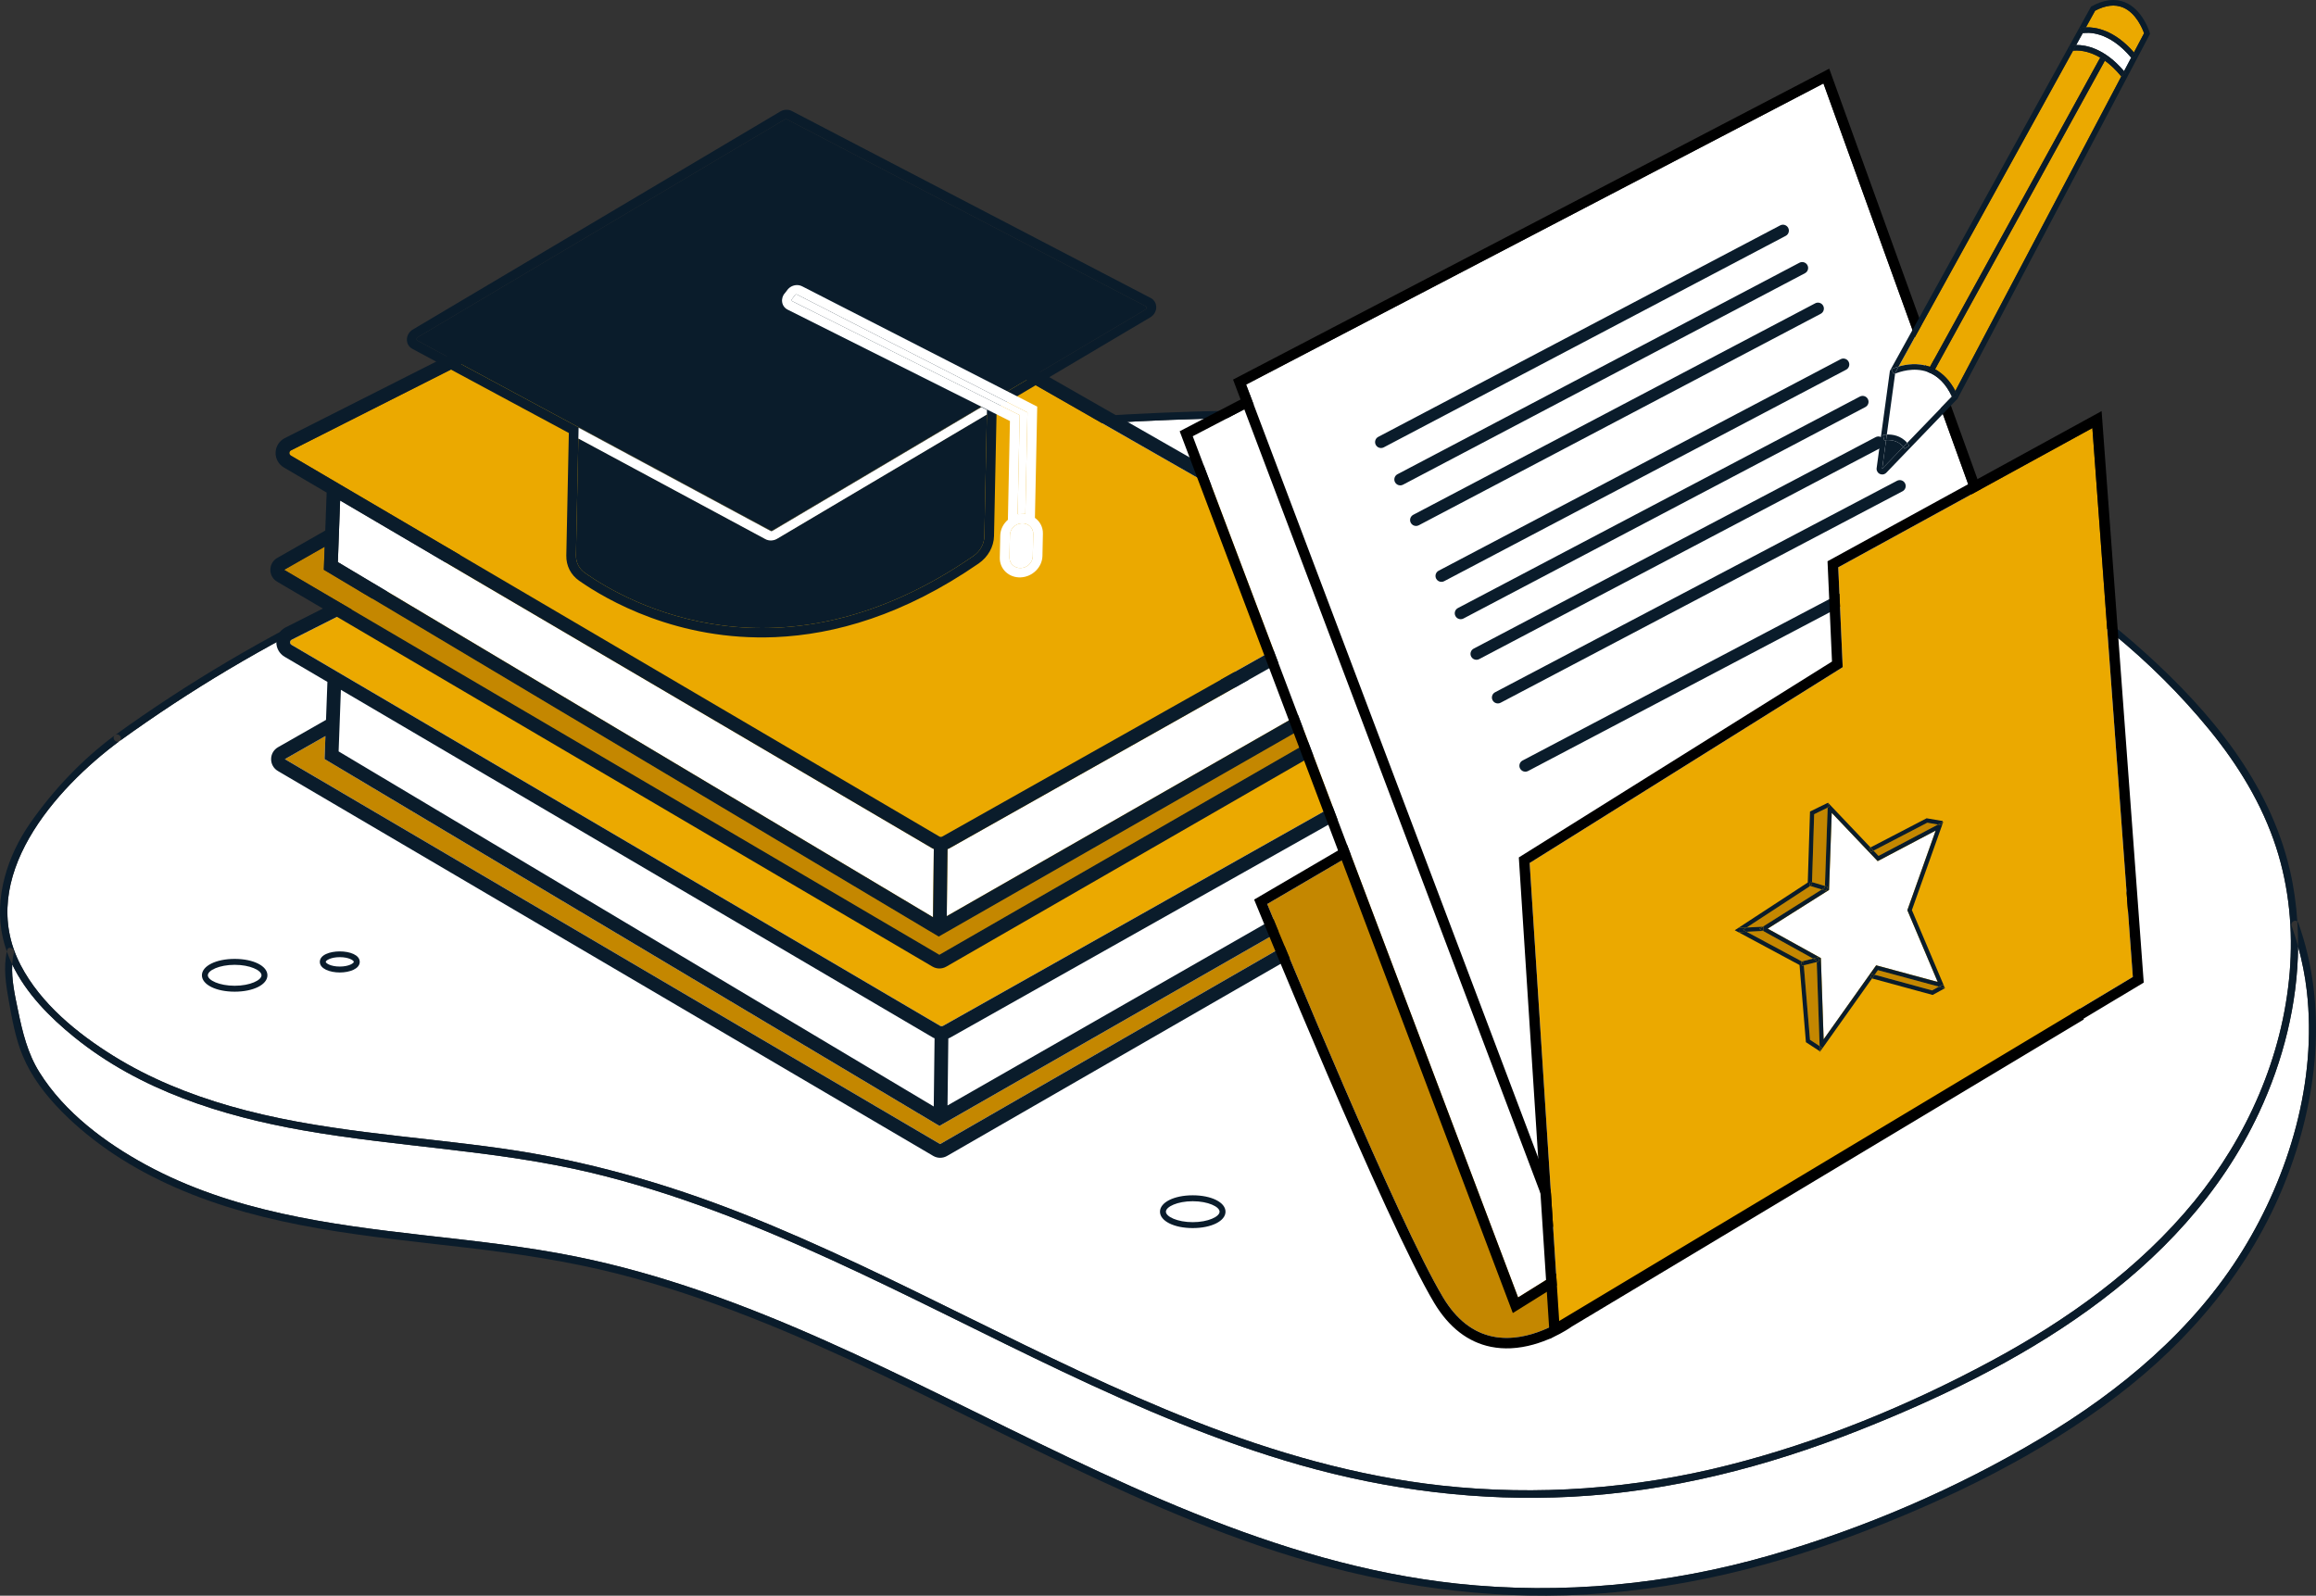 <?xml version="1.0" encoding="UTF-8"?>
<svg id="Layer_1" xmlns="http://www.w3.org/2000/svg" version="1.1" viewBox="0 0 901.369 621.097">
  <rect x="0" y="0" width="901.369" height="621.097" fill="#333333" stroke="none"/>
  <!-- Generator: Adobe Illustrator 29.2.1, SVG Export Plug-In . SVG Version: 2.1.0 Build 116)  -->
  <defs>
    <style>
      .st0 {
        fill: #c48700;
      }

      .st1 {
        fill: #0a1c2b;
      }

      .st2 {
        fill: #fff;
      }

      .st3 {
        fill: #eba900;
      }
    </style>
  </defs>
  <g>
    <path class="st2" d="M278.583,186.199c66.414-15.407,134.584-22.328,202.707-23.475,66.986-1.128,135.534,1.269,201.208,17.073,66.605,16.028,132.254,49.117,177.36,104.257,11.114,13.586,20.506,28.842,26.001,45.784,5.06,15.6,6.618,32.289,5.274,48.586-2.724,33.016-16.684,64.177-37.118,89.156-21.615,26.424-49.643,46.337-79.122,62.196-32.349,17.403-66.905,31.584-102.388,40.555-36.395,9.202-74.179,12.018-111.58,7.895-32.986-3.636-65.082-12.908-96.123-25.108-59.877-23.532-115.702-56.963-175.53-80.621-30.447-12.039-61.635-20.878-93.865-25.449-35.361-5.015-71.358-6.582-105.96-16.54-15.798-4.547-31.283-10.781-45.403-19.577-13.88-8.646-28.194-20.226-36.011-35.276-17.655-33.988,13.725-68.88,38.496-87.204,13.797-9.968,27.999-19.321,42.595-27.987,58.829-34.93,123.293-58.918,189.459-74.267Z"/>
    <path class="st2" d="M117.884,439.959c37.264,6.57,75.208,7.675,112.15,16.498,32.376,7.732,63.554,20.176,93.949,34.095,60.166,27.552,118.218,61.503,181.885,79.657,34.53,9.846,70.207,14.257,105.874,12.379,38.316-2.017,75.65-11.608,111.325-25.684,61.106-24.111,126.287-60.109,156.107-123.79,9.349-19.966,15.047-42.302,15.23-64.693,1.558,5.65,2.709,11.405,3.383,17.255,4.054,35.218-6.844,71.589-24.911,100.917-19.213,31.187-47.86,54.903-78.476,73.177-32.933,19.656-68.968,35.132-105.622,45.662-39.524,11.355-80.809,15.384-121.795,10.967-70.762-7.625-135.105-41.155-198.741-72.351-31.144-15.268-62.562-30.175-95.252-41.446-15.912-5.486-32.11-10.102-48.547-13.439-19.679-3.996-39.626-6.105-59.522-8.371-36.87-4.2-74.68-9.226-108.127-27.402-15.704-8.533-31.666-20.349-41.452-36.024-4.622-7.403-6.584-15.605-8.335-24.094-1.147-5.561-2.599-11.944-2.241-17.876,5.415,11.315,14.71,20.664,24.177,28.32,25.586,20.692,57.525,30.703,88.944,36.243Z"/>
    <path class="st1" d="M891.904,360.397c.947,2.643,1.755,5.324,2.499,8.022-.183,22.391-5.88,44.727-15.23,64.693-29.819,63.681-95,99.679-156.107,123.79-35.675,14.077-73.009,23.667-111.325,25.684-35.667,1.878-71.344-2.533-105.874-12.379-63.666-18.154-121.718-52.105-181.885-79.657-30.395-13.919-61.573-26.362-93.949-34.095-36.942-8.823-74.886-9.928-112.15-16.498-31.42-5.54-63.358-15.55-88.944-36.243-9.467-7.656-18.762-17.006-24.177-28.32.091-1.508.268-2.994.633-4.421.459-1.798-2.145-2.946-2.608-1.135-.047.184-.07.372-.113.557-.618-1.743-1.154-3.524-1.57-5.355-3.562-15.689,1.887-32.103,10.684-44.711,9.153-13.12,20.291-24.797,32.99-34.191-1.483,1.071.273,3.382,1.751,2.314-24.771,18.324-56.151,53.216-38.496,87.204,7.818,15.05,22.132,26.63,36.011,35.276,14.12,8.796,29.606,15.031,45.403,19.577,34.602,9.958,70.599,11.525,105.96,16.54,32.229,4.571,63.418,13.41,93.865,25.449,59.828,23.658,115.653,57.088,175.53,80.621,31.042,12.2,63.137,21.472,96.123,25.108,37.401,4.123,75.185,1.307,111.58-7.895,35.483-8.972,70.039-23.152,102.388-40.555,29.479-15.859,57.507-35.772,79.122-62.196,20.434-24.979,34.394-56.14,37.118-89.156,1.345-16.297-.213-32.987-5.274-48.586-5.496-16.943-14.888-32.198-26.001-45.784-45.106-55.141-110.755-88.229-177.36-104.257-65.674-15.804-134.221-18.201-201.208-17.073-68.124,1.147-136.293,8.068-202.707,23.475-66.166,15.349-130.63,39.338-189.459,74.267-14.596,8.666-28.798,18.019-42.595,27.987,1.471-1.088-.283-3.4-1.751-2.314,56.873-41.09,120.705-70.79,187.319-90.655,67.34-20.082,137.2-30.492,207.25-34.22,34.869-1.856,69.833-2.059,104.759-.898,34.575,1.149,69.187,3.697,103.414,9.392,68.342,11.372,134.665,36.61,187.632,84.577,25.037,22.674,48.123,50.143,56.068,84.405,1.526,6.581,2.452,13.251,2.888,19.945-.93-.852-2.747.195-2.203,1.712Z"/>
    <path class="st1" d="M23.886,432.496c-6.172-6.266-11.721-13.458-15.135-21.746-2.762-6.706-4.098-14.297-5.373-21.429-1.099-6.146-2.119-12.775-.703-18.925.606,1.709,1.309,3.373,2.088,5-.358,5.932,1.094,12.315,2.241,17.876,1.751,8.489,3.713,16.69,8.335,24.094,9.786,15.675,25.749,27.49,41.452,36.024,33.447,18.175,71.257,23.202,108.127,27.402,19.896,2.266,39.843,4.375,59.522,8.371,16.437,3.337,32.635,7.953,48.547,13.439,32.69,11.27,64.108,26.178,95.252,41.446,63.636,31.197,127.98,64.726,198.741,72.351,40.986,4.417,82.272.388,121.795-10.967,36.654-10.53,72.689-26.006,105.622-45.662,30.617-18.274,59.263-41.99,78.476-73.177,18.068-29.328,28.965-65.699,24.911-100.917-.673-5.85-1.825-11.606-3.383-17.255.027-3.246-.084-6.493-.295-9.734.154.141.289.32.379.571,11.759,32.813,7.403,69.297-5.162,100.86-13.472,33.84-36.956,61.484-65.094,83.021-30.367,23.243-65.345,40.175-100.674,53.682-38.968,14.897-79.811,24.083-121.583,24.274-37.976.173-75.368-6.934-111.498-19.278-34.302-11.72-67.188-27.485-99.82-43.517-32.508-15.971-64.912-32.34-98.558-45.547-17.011-6.678-34.33-12.54-51.981-17.021-19.403-4.926-39.126-7.811-58.927-10.137-38.172-4.484-77.209-7.668-113.089-23.45-16.199-7.126-31.565-16.804-44.215-29.646Z"/>
  </g>
  <g>
    <g>
      <path class="st2" d="M363.727,404.139l-.318,26.549-231.62-138.213.88-23.973,230.5,135.401c.177.104.375.15.559.236Z"/>
      <polygon class="st0" points="531.511 312.828 538.777 308.737 538.408 339.546 531.25 334.619 531.511 312.828"/>
      <path class="st3" d="M538.349,302.829l-171.321,96.467c-.358.205-.794.196-1.147-.01L113.472,251.014c-.512-.299-.573-.774-.566-1.028s.099-.721.629-.99l176.874-89.385c.168-.085.35-.125.531-.123.195.002.386.053.563.153l246.855,141.186c.319.182.44.418.505.642l-.009.744c-.071.216-.199.441-.506.615Z"/>
      <path class="st2" d="M525.825,340.42l-157.056,89.867.313-26.095c.189-.084.39-.126.571-.229l156.466-88.1-.294,24.556Z"/>
      <polygon class="st0" points="126.322 295.45 365.637 438.254 366.992 437.476 531.143 343.545 531.173 341.068 538.348 346.006 365.884 445.314 110.869 295.485 126.65 286.496 126.322 295.45"/>
      <path class="st1" d="M105.514,295.449c-.013,1.935.974,3.676,2.643,4.655l255.036,149.815c.814.477,1.728.725,2.644.736.931.011,1.861-.218,2.693-.686l172.45-99.322c1.59-.894,2.61-2.542,2.699-4.396.019-.387-.027-.763-.088-1.134l.105.001.511-42.641c.022-.212.083-.413.084-.63.007-2.371-1.215-4.491-3.276-5.666l-246.859-141.19c-1.912-1.09-4.215-1.142-6.169-.158l-176.867,89.385c-2.122,1.073-3.49,3.218-3.568,5.598-.074,2.38,1.155,4.609,3.208,5.816l16.662,9.787-.541,14.78-18.662,10.633c-1.678.956-2.692,2.68-2.705,4.615ZM538.855,302.214c-.071.216-.199.441-.506.615l-171.321,96.467c-.358.205-.794.196-1.147-.01L113.472,251.014c-.512-.299-.573-.774-.566-1.028s.099-.721.629-.99l176.874-89.385c.168-.085.35-.125.531-.123.195.002.386.053.563.153l246.855,141.186c.319.182.44.418.505.642l-.009.744ZM132.669,268.502l230.5,135.401c.177.104.375.15.559.236l-.318,26.549-231.62-138.213.88-23.973ZM369.653,403.964l156.466-88.1-.294,24.556-157.056,89.867.313-26.095c.189-.084.39-.126.571-.229ZM538.408,339.546l-7.158-4.927.261-21.791,7.266-4.092-.369,30.809ZM110.869,295.485l15.781-8.989-.329,8.955,239.316,142.804,1.355-.779,164.151-93.931.03-2.477,7.175,4.937-172.464,99.308-255.015-149.829Z"/>
    </g>
    <g>
      <path class="st2" d="M363.433,330.452l-.318,26.549-231.62-138.213.88-23.973,230.5,135.401c.177.104.375.15.559.236Z"/>
      <polygon class="st0" points="531.217 239.14 538.483 235.049 538.114 265.858 530.956 260.931 531.217 239.14"/>
      <path class="st3" d="M538.055,229.141l-171.321,96.467c-.358.205-.794.196-1.147-.01L113.178,177.327c-.512-.299-.573-.774-.566-1.028s.099-.721.629-.99l176.874-89.385c.168-.085.35-.125.531-.123.195.002.386.053.563.153l246.855,141.186c.319.182.44.418.505.642l-.009.744c-.071.216-.199.441-.506.615Z"/>
      <path class="st2" d="M525.531,266.733l-157.056,89.867.313-26.095c.189-.084.39-.126.571-.229l156.466-88.1-.294,24.556Z"/>
      <polygon class="st0" points="126.027 221.763 365.343 364.567 366.698 363.788 530.849 269.857 530.878 267.381 538.054 272.318 365.59 371.626 110.575 221.797 126.356 212.808 126.027 221.763"/>
      <path class="st1" d="M105.22,221.761c-.013,1.935.974,3.676,2.643,4.655l255.036,149.815c.814.477,1.728.725,2.644.736.931.011,1.861-.218,2.693-.686l172.45-99.322c1.59-.894,2.61-2.542,2.699-4.396.019-.387-.027-.763-.088-1.134l.105.001.511-42.641c.022-.212.083-.413.084-.63.007-2.371-1.215-4.491-3.276-5.666l-246.859-141.19c-1.912-1.09-4.215-1.142-6.169-.158l-176.867,89.385c-2.122,1.073-3.49,3.218-3.568,5.598-.074,2.38,1.155,4.609,3.208,5.816l16.662,9.787-.541,14.78-18.662,10.633c-1.678.956-2.692,2.68-2.705,4.615ZM538.561,228.527c-.071.216-.199.441-.506.615l-171.321,96.467c-.358.205-.794.196-1.147-.01L113.178,177.327c-.512-.299-.573-.774-.566-1.028s.099-.721.629-.99l176.874-89.385c.168-.085.35-.125.531-.123.195.002.386.053.563.153l246.855,141.186c.319.182.44.418.505.642l-.009.744ZM132.375,194.815l230.5,135.401c.177.104.375.15.559.236l-.318,26.549-231.62-138.213.88-23.973ZM369.359,330.276l156.466-88.1-.294,24.556-157.056,89.867.313-26.095c.189-.084.39-.126.571-.229ZM538.114,265.858l-7.158-4.927.261-21.791,7.266-4.092-.369,30.809ZM110.575,221.797l15.781-8.989-.329,8.955,239.316,142.804,1.355-.779,164.151-93.931.03-2.477,7.175,4.937-172.464,99.308L110.575,221.797Z"/>
    </g>
    <g>
      <g>
        <g>
          <path class="st1" d="M300.199,210.216c.78-.033,1.565-.262,2.273-.682l81.618-48.344-.985,47.617c-.061,2.964-1.665,5.815-4.286,7.624-75.031,51.771-134.635,18.149-151.118,6.609-2.308-1.616-3.6-4.159-3.542-6.979l.941-45.523,72.796,39.163c.703.378,1.499.549,2.302.515Z"/>
          <path class="st1" d="M305.467,46.464c.121-.071.254-.11.386-.115s.266.022.382.083l139.641,72.765c.329.172.372.465.368.626-.003.158-.061.455-.397.656l-145.19,85.998c-.24.142-.538.155-.773.028l-137.41-73.923c-.324-.175-.364-.468-.361-.626s.061-.451.395-.649l142.958-84.842Z"/>
          <path class="st1" d="M158.356,132.089c-.045,1.568.753,2.946,2.131,3.689l60.901,32.763-.986,47.681c-.082,3.962,1.729,7.538,4.969,9.804,10.56,7.392,38.312,23.594,76.339,21.974,23.109-.985,50.005-8.544,79.161-28.661,3.665-2.531,5.906-6.526,5.992-10.691l1.028-49.708,59.77-35.403c1.433-.849,2.306-2.296,2.341-3.872.033-1.576-.782-2.956-2.18-3.687l-139.644-72.765c-1.373-.72-3.108-.648-4.523.193l-142.961,84.842c-1.42.841-2.293,2.279-2.338,3.842ZM225.101,170.538l72.796,39.163c.703.378,1.499.549,2.302.515.78-.033,1.565-.262,2.273-.682l81.618-48.344-.985,47.617c-.061,2.964-1.665,5.815-4.286,7.624-75.031,51.771-134.635,18.149-151.118,6.609-2.308-1.616-3.6-4.159-3.542-6.979l.941-45.523ZM162.114,131.955c.003-.158.061-.451.395-.649l142.958-84.842c.121-.071.254-.11.386-.115s.266.022.382.083l139.641,72.765c.329.172.372.465.368.626-.003.158-.061.455-.397.656l-145.19,85.998c-.24.142-.538.155-.773.028l-137.41-73.923c-.324-.175-.364-.468-.361-.626Z"/>
        </g>
        <g>
          <path class="st2" d="M396.862,161.591l-88.404-44.3c-.247-.122-.311-.331-.328-.446-.017-.112-.018-.332.175-.538l1.263-1.638c.085-.077.421-.143.687-.003l89.628,45.878-.816,39.47-3.002.128.797-38.55Z"/>
          <path class="st2" d="M397.683,203.694c2.505-.107,4.502,1.772,4.452,4.186l-.179,8.654c-.05,2.417-2.128,4.469-4.634,4.576-2.505.107-4.502-1.772-4.452-4.189l.179-8.654c.05-2.414,2.128-4.467,4.634-4.574Z"/>
          <path class="st2" d="M392.266,202.318c-1.762,1.542-2.924,3.716-2.974,6.11l-.179,8.654c-.091,4.415,3.558,7.849,8.135,7.654,4.577-.195,8.375-3.946,8.466-8.361l.179-8.654c.053-2.566-1.181-4.774-3.104-6.157l.895-43.29-91.507-46.84c-1.78-.91-4.023-.477-5.455,1.053l-1.261,1.638c-.812.853-1.243,2.17-1.052,3.459.191,1.289.978,2.366,2.158,2.954l86.493,43.342-.795,38.438ZM399.067,200.013l-3.002.128.797-38.55-88.404-44.3c-.247-.122-.311-.331-.328-.446-.017-.112-.018-.332.175-.538l1.263-1.638c.085-.077.421-.143.687-.003l89.628,45.878-.816,39.47ZM393.05,208.267c.05-2.414,2.128-4.467,4.634-4.574,2.505-.107,4.502,1.772,4.452,4.186l-.179,8.654c-.05,2.417-2.128,4.469-4.634,4.576-2.505.107-4.502-1.772-4.452-4.189l.179-8.654Z"/>
        </g>
      </g>
      <path class="st2" d="M300.655,206.631l81.304-48.157,2.165,1.084-.037,1.788-81.618,48.344c-.708.419-1.492.648-2.273.682-.802.034-1.598-.137-2.302-.515l-72.796-39.163.087-4.219,74.697,40.185c.234.127.533.114.773-.028Z"/>
    </g>
  </g>
  <g>
    <g>
      <g>
        <path class="st0" d="M609.418,513c-.139.102-14.139,10.132-28.406,7.231-7.724-1.571-14.228-6.671-19.328-15.159-17.531-29.186-62.465-138.484-68.483-153.193l245.53-143.688,67.306,186.848-196.619,117.961Z"/>
        <path d="M740.898,202.205l-252.799,147.945.666,1.633c.501,1.237,50.556,123.965,69.432,155.384,5.719,9.519,13.131,15.257,22.034,17.057,2.629.531,5.226.688,7.739.576,12.406-.553,22.659-7.661,23.769-8.455l199.262-119.538-70.102-194.602ZM738.731,208.191l67.306,186.848-196.619,117.961c-.139.102-14.139,10.132-28.406,7.231-7.724-1.571-14.228-6.671-19.328-15.159-17.531-29.186-62.465-138.484-68.483-153.193l245.53-143.688Z"/>
      </g>
      <g>
        <polygon class="st2" points="804.198 371.887 590.828 505.008 464.208 169.799 688.898 52.602 804.198 371.887"/>
        <path d="M459.762,169.548l129.014,341.538,220.368-137.489-117.997-326.756-232.021,121.019.636,1.688ZM464.208,169.799l224.689-117.197,115.301,319.285-213.371,133.121-126.62-335.209Z"/>
      </g>
      <g>
        <polygon class="st2" points="824.971 351.773 611.601 484.895 484.981 149.686 709.671 32.488 824.971 351.773"/>
        <path d="M480.535,149.434l129.014,341.538,220.368-137.489L711.92,26.727l-232.021,121.019.636,1.688ZM484.981,149.686l224.689-117.197,115.301,319.285-213.371,133.121-126.62-335.209Z"/>
      </g>
      <g>
        <path class="st1" d="M593.642,300.37c-.829,0-1.63-.448-2.042-1.232-.594-1.128-.16-2.522.966-3.114l156.433-82.316c1.124-.592,2.522-.16,3.114.966.594,1.128.16,2.522-.966,3.114l-156.433,82.316c-.342.18-.709.266-1.072.266Z"/>
        <path class="st1" d="M537.48,174.39c-.829,0-1.63-.448-2.042-1.232-.594-1.128-.16-2.522.966-3.114l156.433-82.316c1.128-.59,2.524-.16,3.114.966.594,1.128.16,2.522-.966,3.114l-156.433,82.316c-.342.18-.709.266-1.072.266Z"/>
        <path class="st1" d="M544.971,188.928c-.829,0-1.63-.448-2.042-1.232-.594-1.128-.16-2.522.966-3.114l156.435-82.316c1.121-.592,2.519-.16,3.114.966.594,1.128.16,2.522-.966,3.114l-156.435,82.316c-.342.18-.709.266-1.072.266Z"/>
        <path class="st1" d="M551.104,204.723c-.829,0-1.63-.448-2.042-1.232-.594-1.128-.16-2.522.966-3.114l156.433-82.316c1.124-.592,2.522-.16,3.114.966.594,1.128.16,2.522-.966,3.114l-156.433,82.316c-.342.18-.709.266-1.072.266Z"/>
        <path class="st1" d="M560.993,226.484c-.829,0-1.63-.448-2.042-1.232-.594-1.128-.16-2.522.966-3.114l156.435-82.316c1.124-.592,2.522-.16,3.114.966.594,1.128.16,2.522-.966,3.114l-156.435,82.316c-.342.18-.709.266-1.072.266Z"/>
        <path class="st1" d="M568.486,241.02c-.829,0-1.63-.448-2.042-1.232-.594-1.128-.16-2.522.966-3.114l156.433-82.316c1.126-.592,2.524-.16,3.114.966.594,1.128.16,2.522-.966,3.114l-156.433,82.316c-.342.18-.709.266-1.072.266Z"/>
        <path class="st1" d="M574.617,256.817c-.829,0-1.63-.448-2.042-1.232-.594-1.128-.16-2.522.966-3.114l156.435-82.316c1.126-.594,2.519-.162,3.114.966s.16,2.522-.966,3.114l-156.435,82.316c-.342.18-.709.266-1.072.266Z"/>
        <path class="st1" d="M582.943,273.804c-.829,0-1.63-.448-2.042-1.232-.594-1.128-.16-2.522.966-3.114l156.435-82.316c1.124-.592,2.522-.16,3.114.966.594,1.128.16,2.522-.966,3.114l-156.435,82.316c-.342.18-.709.266-1.072.266Z"/>
      </g>
      <g>
        <polygon class="st3" points="715.436 220.814 814.333 166.622 830.082 380.259 606.815 514.197 595.327 335.907 717.169 259.689 715.436 220.814"/>
        <path d="M712.998,257.498l-121.888,76.248,12.077,187.375,231.139-138.663-16.397-222.447-106.671,58.451,1.74,39.035ZM717.169,259.689l-1.733-38.874,98.897-54.192,15.75,213.637-223.267,133.939-11.489-178.29,121.842-76.219Z"/>
      </g>
    </g>
    <g>
      <path class="st3" d="M830.518,20.395l3.931-7.453c-.576-1.651-3.059-7.902-8.232-10.04-3.135-1.297-6.771-.868-10.813,1.271l-3.568,6.463c3.589-.135,10.976.928,18.681,9.76Z"/>
      <path class="st3" d="M750.918,142.725c.074.027.143.065.217.093l66.248-120.38c-4.902-2.909-8.879-2.898-10.573-2.696l-67.864,122.92c2.811-.838,7.339-1.599,11.972.064Z"/>
      <path class="st2" d="M750.206,144.769c-5.485-1.977-10.992-.008-12.636.683l-3.229,23.684c1.937-.084,5.362.267,7.932,3.244l17.396-18.026c-2.309-4.914-5.483-8.15-9.463-9.585Z"/>
      <path class="st1" d="M734.043,171.319l-1.523,11.168,8.246-8.545c-2.206-2.673-5.323-2.747-6.723-2.623Z"/>
      <path class="st3" d="M753.106,143.726c3.194,1.724,5.846,4.543,7.904,8.443l64.57-122.413c-2.19-2.693-4.343-4.659-6.384-6.124l-66.09,120.094Z"/>
      <path class="st2" d="M826.663,27.703l2.772-5.256c-8.769-10.484-16.949-9.854-18.862-9.524l-2.534,4.589c3.786-.038,11.074,1.302,18.623,10.191Z"/>
      <path class="st1" d="M814.093,2.421l-.276.151-8.4,15.215c.213-.055,1.151-.26,2.624-.275l2.534-4.589c-.226.039-.385.075-.427.085l-.562-2.09c.116-.031.932-.233,2.251-.283l3.568-6.463c4.042-2.139,7.678-2.567,10.813-1.271,5.173,2.138,7.655,8.389,8.232,10.04l-3.931,7.453c.354.406.707.782,1.062,1.222l-1.684,1.361c-.154-.191-.306-.347-.46-.531l-2.772,5.256c.231.272.461.51.693.797l-1.684,1.361c-.031-.038-.061-.068-.091-.105l-64.57,122.413c.331.627.65,1.275.95,1.958l-1.98.872c-.099-.225-.21-.427-.312-.645l-17.396,18.026c.289.334.57.692.833,1.096l-1.812,1.182c-.168-.258-.346-.495-.528-.716l-8.246,8.545,1.523-11.168c-.413.037-.685.089-.73.099l-.465-2.112c.076-.017.646-.132,1.493-.169l3.229-23.684c-.307.129-.495.219-.505.224l-.972-1.933c.112-.056,1.178-.583,2.853-1.082l67.864-122.92c-.5.06-.822.132-.886.149l-.546-2.032-69.843,126.505-5.158,37.831c-.13.959.348,1.85,1.217,2.27.741.358,1.571.283,2.216-.176.114-.081.221-.173.322-.277l27.726-28.809L836.578,13.545l.205-.388-.123-.421c-.107-.365-2.694-8.964-9.604-11.83-3.843-1.594-8.203-1.083-12.964,1.514Z"/>
      <path class="st1" d="M829.436,22.447l1.082-2.052c-7.705-8.832-15.093-9.895-18.681-9.76l-1.263,2.287c1.913-.33,10.092-.96,18.862,9.524Z"/>
      <path class="st1" d="M809.586,10.917l.562,2.09c.041-.011.201-.046.427-.085l1.263-2.287c-1.319.049-2.135.251-2.251.283Z"/>
      <path class="st1" d="M829.896,22.978l1.684-1.361c-.355-.439-.708-.816-1.062-1.222l-1.082,2.052c.154.184.306.34.46.531Z"/>
      <path class="st1" d="M817.382,22.438l.496-.901,1.897,1.043-.579,1.052c2.041,1.465,4.194,3.431,6.384,6.124l1.083-2.053c-7.549-8.889-14.837-10.229-18.623-10.191l-1.231,2.23c1.694-.202,5.671-.213,10.573,2.696Z"/>
      <path class="st1" d="M805.362,17.8l.016.058.039-.071c-.014.003-.047.011-.055.013Z"/>
      <path class="st1" d="M806.809,19.741l1.231-2.23c-1.473.015-2.41.221-2.624.275l-.039.071.546,2.032c.064-.017.386-.089.886-.149Z"/>
      <path class="st1" d="M825.672,29.86l1.684-1.361c-.232-.287-.462-.525-.693-.797l-1.083,2.053c.031.037.061.067.091.105Z"/>
      <path class="st1" d="M753.106,143.726l-.536.974-1.897-1.043.462-.839c-.074-.028-.142-.066-.217-.093-4.634-1.663-9.162-.901-11.972-.064l-1.322,2.394-.054.397c1.643-.691,7.151-2.66,12.636-.683,3.98,1.435,7.155,4.671,9.463,9.585l.417-.432.924-1.752c-2.058-3.9-4.71-6.719-7.904-8.443Z"/>
      <path class="st1" d="M738.946,142.661c-1.675.499-2.741,1.026-2.853,1.082l.972,1.933c.01-.005.198-.095.505-.224l.054-.397,1.322-2.394Z"/>
      <path class="st1" d="M759.669,154.354c.102.218.213.42.312.645l1.98-.872c-.3-.682-.619-1.331-.95-1.958l-.924,1.752-.417.432Z"/>
      <path class="st1" d="M753.106,143.726l66.09-120.094c-.617-.443-1.222-.842-1.814-1.194l-66.248,120.38c.68.255,1.335.564,1.971.908Z"/>
      <path class="st1" d="M819.775,22.58l-1.897-1.043-.496.901c.593.352,1.197.751,1.814,1.194l.579-1.052Z"/>
      <path class="st1" d="M750.673,143.656l1.897,1.043.536-.974c-.637-.344-1.291-.653-1.971-.908l-.462.839Z"/>
      <path class="st1" d="M734.341,169.136l-.298,2.182c1.4-.124,4.517-.05,6.723,2.623l1.507-1.561c-2.571-2.976-5.995-3.328-7.932-3.244Z"/>
      <path class="st1" d="M741.294,174.658l1.812-1.182c-.264-.404-.544-.762-.833-1.096l-1.507,1.561c.182.221.36.458.528.716Z"/>
      <path class="st1" d="M732.848,169.305l.465,2.112c.045-.01.317-.062.73-.099l.298-2.182c-.846.037-1.417.152-1.493.169Z"/>
    </g>
    <g>
      <polygon class="st0" points="679.786 361.028 686.095 360.7 709.05 346.212 704.511 344.868 679.786 361.028"/>
      <polygon class="st0" points="754.613 384.049 730.87 377.634 729.611 379.407 751.959 385.503 754.613 384.049"/>
      <polygon class="st0" points="705.225 343.355 710.245 344.842 711.318 314.352 706.061 316.923 705.225 343.355"/>
      <polygon class="st0" points="704.43 404.719 708.182 407.176 707.067 374.468 702.029 375.734 704.43 404.719"/>
      <polygon class="st0" points="701.256 374.224 705.626 373.125 686.16 362.352 679.766 362.685 701.256 374.224"/>
      <polygon class="st2" points="712.9 316.387 711.843 346.403 687.976 361.467 708.668 372.92 709.747 404.536 730.189 375.737 754.139 382.209 742.322 354.287 753.348 323.285 730.769 335.19 712.9 316.387"/>
      <polygon class="st0" points="729.168 331.105 731.106 333.144 754.254 320.939 750.092 320.229 729.168 331.105"/>
      <path class="st1" d="M756.012,320.012l-.204,1.192-1.554-.265-23.149,12.204-1.938-2.039-.975.507-.762-1.467.552-.287-16.597-17.462-.011.313.638,1.303-.696.34-1.073,30.49,1.023.303-.47,1.585-1.749-.518-22.954,14.487.216-.011.085,1.651-.236.012,19.465,10.774,2.031-.511.403,1.603-.992.25,1.115,32.709.98.642-.905,1.383-.007-.004.01.287,20.331-28.641-.558-.152.436-1.595,1.141.311,1.259-1.773,23.744,6.415,1.528-.838.794,1.45-.019.01.068.018-12.89-30.455,12.231-34.387-.313.165ZM742.322,354.287l11.817,27.922-23.951-6.472-20.442,28.799-1.078-31.615-20.692-11.453,23.867-15.064,1.057-30.016,17.868,18.802,22.58-11.904-11.026,31.002Z"/>
      <polygon class="st1" points="704.43 404.719 702.029 375.734 701.348 375.905 700.946 374.302 701.256 374.224 679.766 362.685 676.812 362.839 676.726 361.188 679.786 361.028 704.511 344.868 704.145 344.76 704.614 343.174 705.225 343.355 706.061 316.923 711.318 314.352 711.375 312.709 711.287 312.527 704.439 315.875 703.567 343.51 675.152 362.083 700.36 375.619 702.85 405.659 708.252 409.197 708.182 407.176 704.43 404.719"/>
      <polygon class="st1" points="712.014 314.012 711.375 312.709 711.318 314.352 712.014 314.012"/>
      <polygon class="st1" points="709.163 407.819 708.182 407.176 708.252 409.197 708.258 409.201 709.163 407.819"/>
      <polygon class="st1" points="678.386 361.943 679.766 362.685 686.16 362.352 684.731 361.56 686.095 360.7 679.786 361.028 678.386 361.943"/>
      <polygon class="st1" points="686.16 362.352 686.397 362.339 686.311 360.688 686.095 360.7 684.731 361.56 686.16 362.352"/>
      <polygon class="st1" points="679.786 361.028 676.726 361.188 676.812 362.839 679.766 362.685 678.386 361.943 679.786 361.028"/>
      <polygon class="st1" points="705.192 344.423 704.511 344.868 709.05 346.212 710.223 345.472 710.245 344.842 705.225 343.355 705.192 344.423"/>
      <polygon class="st1" points="709.05 346.212 710.798 346.73 711.268 345.145 710.245 344.842 710.223 345.472 709.05 346.212"/>
      <polygon class="st1" points="705.225 343.355 704.614 343.174 704.145 344.76 704.511 344.868 705.192 344.423 705.225 343.355"/>
      <polygon class="st1" points="750.092 320.229 754.254 320.939 756.012 320.012 756.087 319.575 749.823 318.506 727.983 329.858 729.168 331.105 750.092 320.229"/>
      <polygon class="st1" points="728.193 331.612 729.168 331.105 727.983 329.858 727.431 330.145 728.193 331.612"/>
      <polygon class="st1" points="755.809 321.205 756.012 320.012 754.254 320.939 755.809 321.205"/>
      <polygon class="st1" points="701.934 374.588 702.029 375.734 707.067 374.468 707.048 373.913 705.626 373.125 701.256 374.224 701.934 374.588"/>
      <polygon class="st1" points="707.067 374.468 708.059 374.218 707.657 372.615 705.626 373.125 707.048 373.913 707.067 374.468"/>
      <polygon class="st1" points="701.256 374.224 700.946 374.302 701.348 375.905 702.029 375.734 701.934 374.588 701.256 374.224"/>
      <polygon class="st1" points="751.959 385.503 729.611 379.407 728.592 380.842 752.168 387.274 756.917 384.671 754.613 384.049 751.959 385.503"/>
      <polygon class="st1" points="728.47 379.096 728.034 380.69 728.592 380.842 729.611 379.407 728.47 379.096"/>
      <polygon class="st1" points="756.142 383.212 754.613 384.049 756.917 384.671 756.935 384.661 756.142 383.212"/>
    </g>
  </g>
  <g>
    <path class="st1" d="M91.332,386c-7.268,0-12.749-2.742-12.749-6.381s5.481-6.381,12.749-6.381,12.748,2.742,12.748,6.381-5.48,6.381-12.748,6.381ZM91.332,375.544c-5.978,0-10.444,2.152-10.444,4.075s4.466,4.075,10.444,4.075c5.977,0,10.443-2.152,10.443-4.075s-4.466-4.075-10.443-4.075Z"/>
    <path class="st1" d="M132.242,378.525c-3.859,0-7.767-1.421-7.767-4.134,0-5.431,15.533-5.431,15.533,0,0,2.713-3.908,4.134-7.767,4.134ZM132.242,372.56c-3.547,0-5.461,1.299-5.461,1.831s1.914,1.828,5.461,1.828,5.461-1.297,5.461-1.828-1.914-1.831-5.461-1.831Z"/>
  </g>
  <path class="st1" d="M464.207,478.016c-7.268,0-12.748-2.742-12.748-6.379,0-3.638,5.48-6.381,12.748-6.381s12.75,2.742,12.75,6.381c0,3.636-5.483,6.379-12.75,6.379ZM464.207,467.562c-5.978,0-10.443,2.152-10.443,4.075s4.465,4.073,10.443,4.073,10.445-2.15,10.445-4.073-4.467-4.075-10.445-4.075Z"/>
</svg>